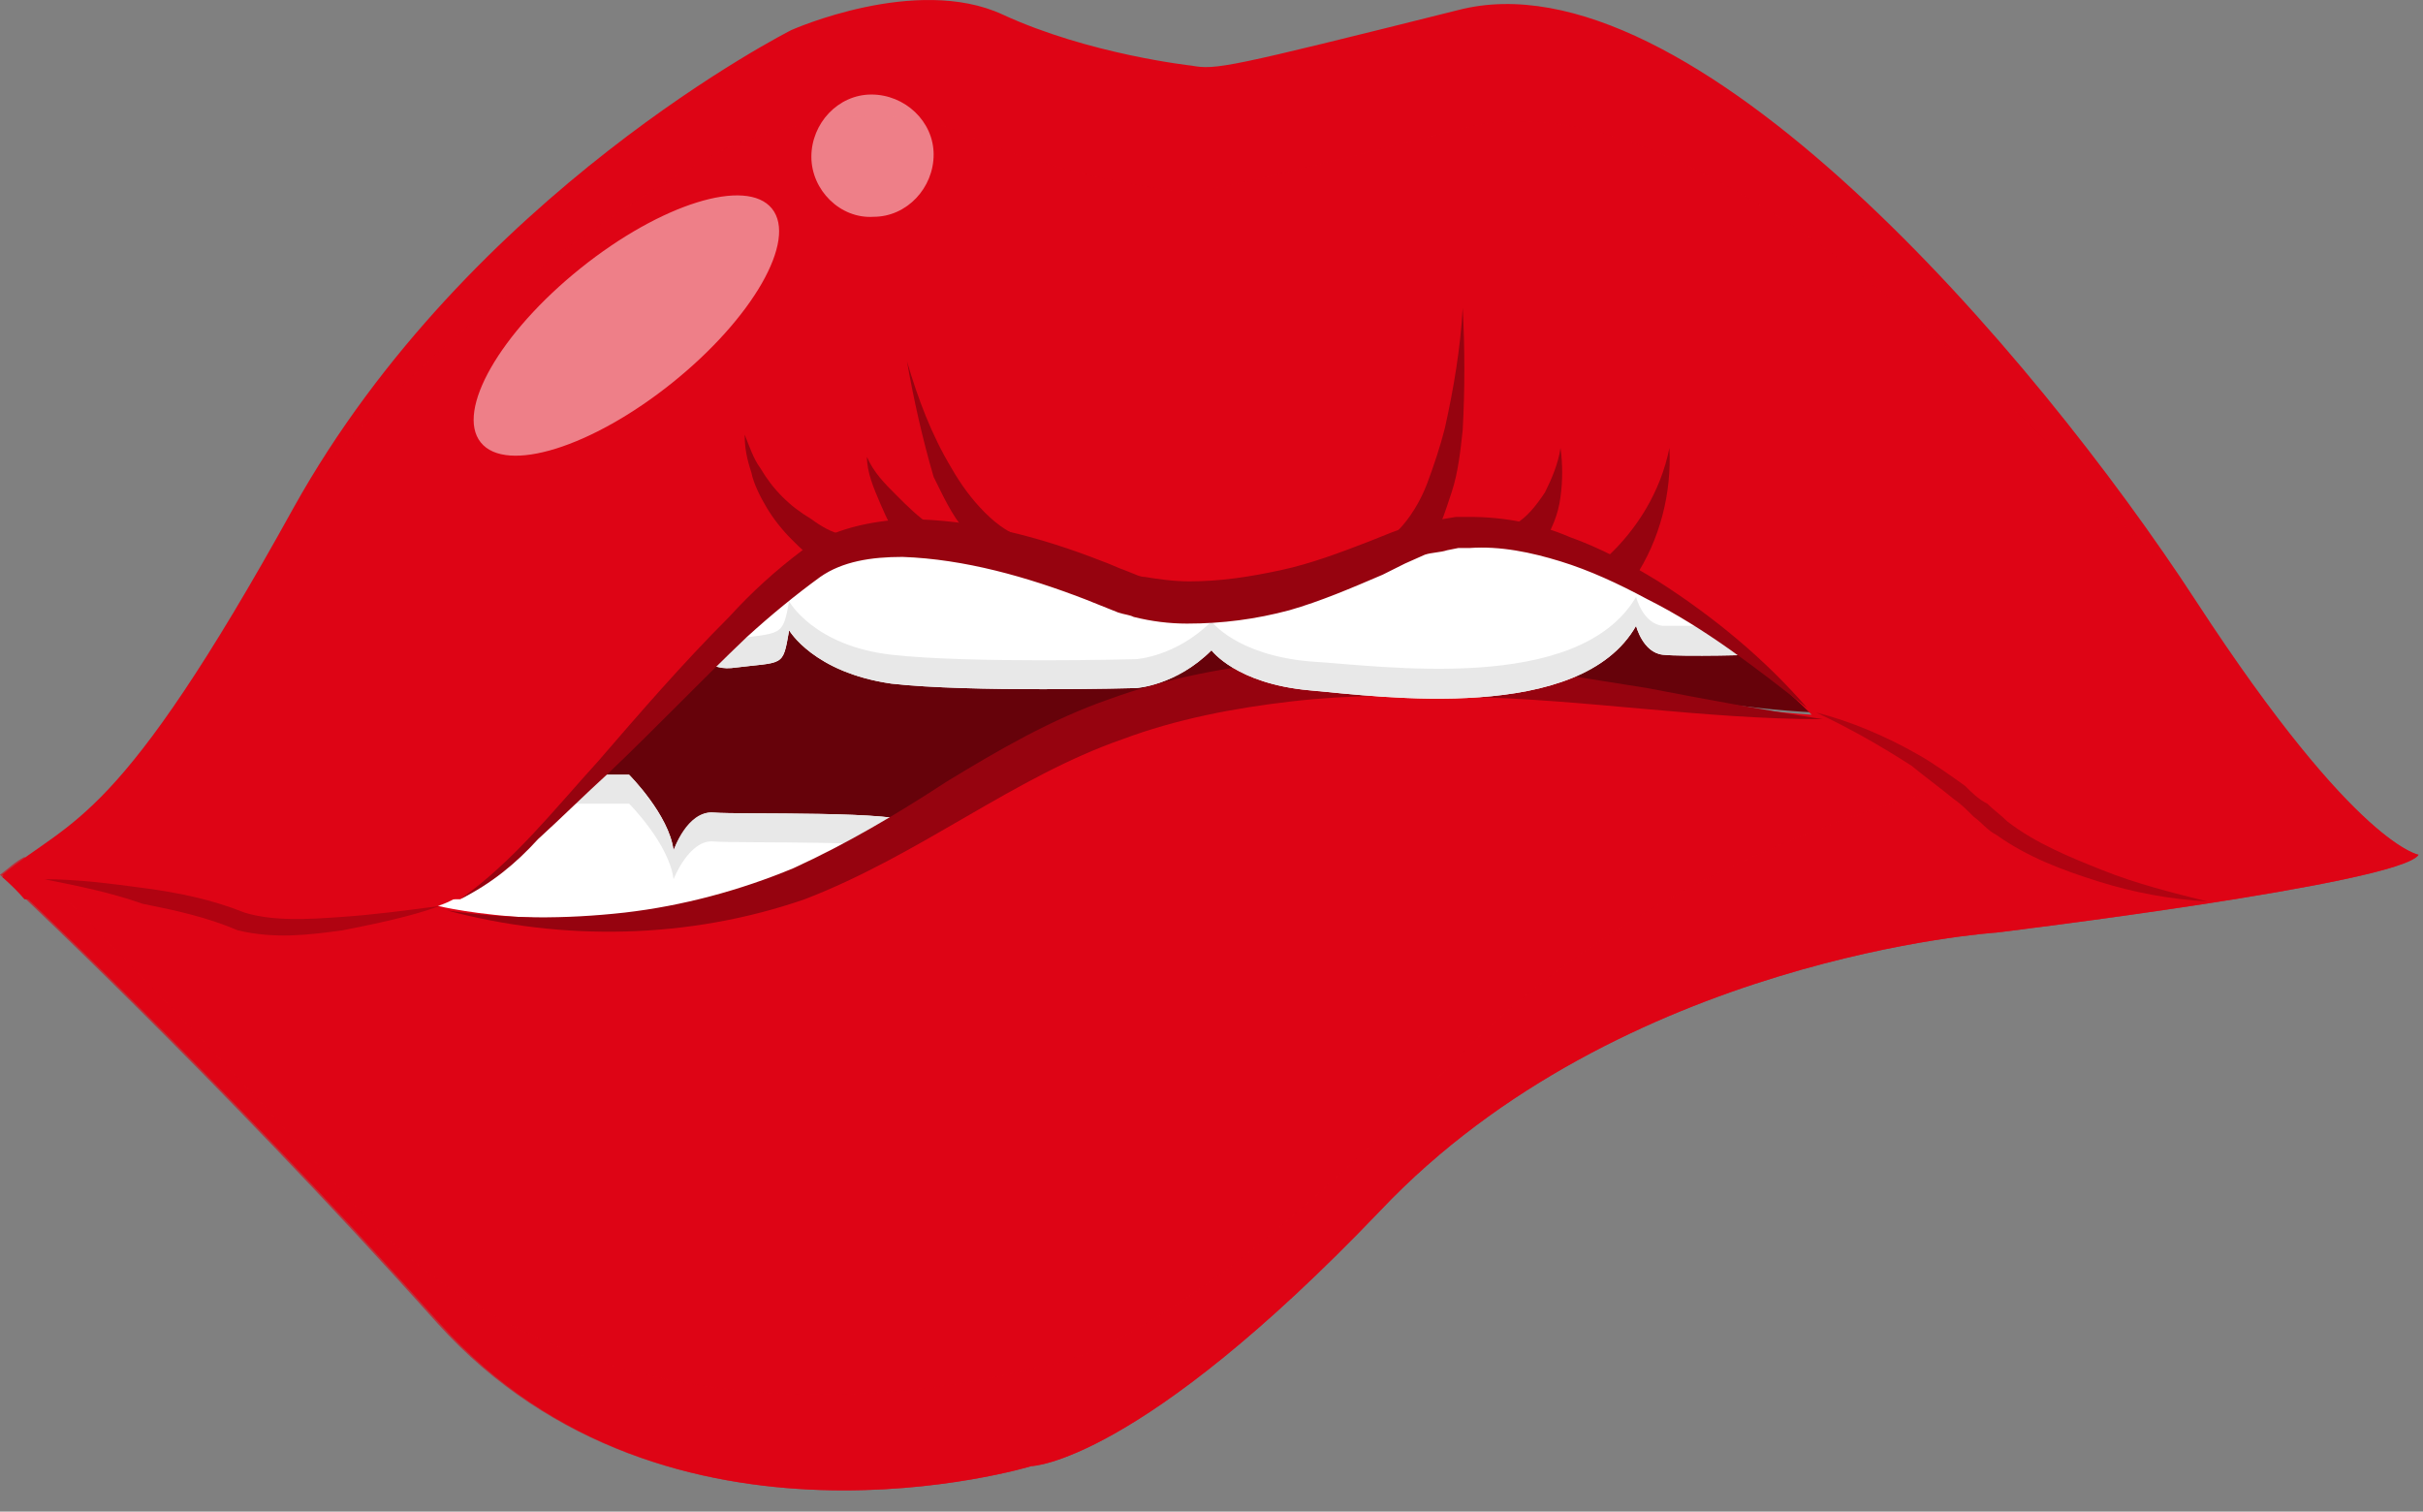 <?xml version="1.0" encoding="UTF-8"?> <svg xmlns="http://www.w3.org/2000/svg" width="109" height="68" viewBox="0 0 109 68" fill="none"><rect x="0" y="0" width="109" height="68" fill="#808080" stroke="none"/> <path d="M81.7 32.052C81.7 32.052 70.7 20.852 62.9 24.552C55.1 28.352 50.8 26.552 50.8 26.552C50.8 26.552 41.3 21.952 36.7 25.152C32.1 28.352 23.8 39.552 19.8 40.752C19.8 40.752 26.7 42.552 34.2 39.952C41.7 37.452 45.6 32.252 55.2 30.652C64.7 29.052 75.1 31.752 81.7 32.052Z" fill="#66020A"></path> <path d="M25.7 34.852H28.3C28.3 34.852 30.1 36.652 30.3 38.252C30.3 38.252 31 36.452 32.1 36.552C33.3 36.652 40.8 36.452 41 37.052C41.3 37.652 40.6 40.852 40.6 40.852L34.9 43.252L21 42.852L17 39.552L25.7 34.852Z" fill="white"></path> <path d="M25.7 36.152H28.3C28.3 36.152 30.1 37.952 30.3 39.552C30.3 39.552 31 37.752 32.1 37.852C33.3 37.952 40.8 37.752 41 38.352C41.1 37.752 41.1 37.252 41 37.052C40.7 36.452 33.2 36.652 32.1 36.552C30.9 36.452 30.3 38.252 30.3 38.252C30.1 36.652 28.3 34.852 28.3 34.852H25.7L17 39.552L18 40.352L25.7 36.152Z" fill="#E8E8E8"></path> <path d="M98.8 27.052C91.5 15.852 76 -2.248 65.6 0.452C55.2 3.052 54.7 3.152 53.6 2.952C53.6 2.952 49 2.452 45.1 0.652C41.2 -1.148 35.6 1.352 35.6 1.352C35.6 1.352 21.1 8.652 13.2 22.852C5.3 37.152 3.3 36.752 0.1 39.352C0.1 39.352 9.7 48.252 19.8 59.552C30 70.952 46.4 65.952 46.4 65.952C46.4 65.952 51.2 65.852 62.1 54.452C72.9 43.052 89.8 41.952 89.8 41.952C89.8 41.952 108 39.752 108.8 38.452C108.9 38.452 106.1 38.252 98.8 27.052ZM55.1 30.652C45.5 32.252 41.6 37.352 34.1 39.952C26.6 42.452 19.7 40.752 19.7 40.752C23.6 39.552 31.9 28.352 36.5 25.252C41.1 22.052 50.6 26.652 50.6 26.652C50.6 26.652 54.9 28.452 62.7 24.652C70.5 20.852 81.5 32.152 81.5 32.152C75.1 31.752 64.7 29.052 55.1 30.652Z" fill="#DE0415"></path> <g opacity="0.64"> <path d="M102.9 32.952C99.7 33.352 97.3 33.652 97.3 33.652C97.3 33.652 77.6 34.852 65 48.152C52.4 61.352 46.8 61.452 46.8 61.452C46.8 61.452 27.8 67.252 15.9 54.152C10.5 48.152 5.2 42.652 1.1 38.552C0.7 38.752 0.4 39.052 0 39.352C0 39.352 9.6 48.252 19.7 59.552C30 70.952 46.4 65.952 46.4 65.952C46.4 65.952 51.2 65.852 62.1 54.452C72.9 43.052 89.8 41.952 89.8 41.952C89.8 41.952 108 39.752 108.8 38.452C108.9 38.452 107.2 38.352 102.9 32.952Z" fill="#DE0415"></path> </g> <path d="M20.1 40.952C22.8 41.352 25.4 41.352 28.1 41.052C30.7 40.752 33.3 40.052 35.7 39.052C38.1 37.952 40.3 36.652 42.6 35.152C44.9 33.752 47.3 32.352 49.9 31.452C55.1 29.552 60.8 29.352 66.1 29.852C68.8 30.052 71.5 30.552 74.1 30.952C76.7 31.452 79.4 31.952 82 32.352C76.6 32.352 71.3 31.452 66 31.352C63.3 31.252 60.7 31.252 58.1 31.552C55.5 31.852 52.9 32.352 50.5 33.252C45.6 34.952 41.4 38.452 36.2 40.452C31 42.252 25.3 42.352 20.1 40.952Z" fill="#96030F"></path> <path d="M30.7 26.252C30.7 26.252 30.5 30.252 32.9 30.052C35.3 29.752 35.2 30.052 35.5 28.352C35.5 28.352 36.6 30.252 40.1 30.752C43.6 31.152 51.1 30.952 51.1 30.952C51.1 30.952 52.9 30.852 54.5 29.252C54.5 29.252 55.6 30.752 58.9 31.052C62.2 31.352 71.1 32.552 73.6 28.152C73.6 28.152 73.9 29.352 74.8 29.452C75.7 29.552 79.2 29.452 79.2 29.452L73.5 19.052L39 22.252L30.7 26.252Z" fill="white"></path> <path d="M74.8 28.152C73.9 28.052 73.6 26.852 73.6 26.852C71 31.252 62.2 29.952 58.9 29.752C55.6 29.452 54.5 27.952 54.5 27.952C52.9 29.552 51.1 29.652 51.1 29.652C51.1 29.652 43.6 29.852 40.1 29.452C36.6 29.052 35.5 27.052 35.5 27.052C35.2 28.652 35.2 28.452 32.9 28.752C31.4 28.952 30.9 27.452 30.8 26.252H30.7C30.7 26.252 30.5 30.252 32.9 30.052C35.3 29.752 35.2 30.052 35.5 28.352C35.5 28.352 36.6 30.252 40.1 30.752C43.6 31.152 51.1 30.952 51.1 30.952C51.1 30.952 52.9 30.852 54.5 29.252C54.5 29.252 55.6 30.752 58.9 31.052C62.2 31.352 71.1 32.552 73.6 28.152C73.6 28.152 73.9 29.352 74.8 29.452C75.7 29.552 79.2 29.452 79.2 29.452L78.5 28.152C77.4 28.152 75.4 28.152 74.8 28.152Z" fill="#E8E8E8"></path> <path d="M98.8 27.252C91.5 15.952 76 -2.048 65.6 0.552C55.2 3.152 54.7 3.252 53.6 3.052C53.6 3.052 49 2.552 45.1 0.752C41.2 -1.048 35.6 1.452 35.6 1.452C35.6 1.452 21.1 8.752 13.2 22.952C5.3 37.252 3.3 36.952 0.1 39.452C0.1 39.452 0.5 39.752 1.1 40.452H20.7C24.9 38.052 32.3 28.252 36.6 25.352C41.2 22.152 50.7 26.752 50.7 26.752C50.7 26.752 55 28.552 62.8 24.752C69.8 21.352 79.3 29.952 81.3 31.852C82.2 32.352 83.1 32.952 84 33.452C84.1 33.452 84.1 33.552 84.2 33.552C86.2 34.552 88.2 35.752 90.2 36.652C92.8 37.552 95.4 38.452 98 38.952C101.2 38.752 104.3 38.152 107.5 37.752C106.1 36.852 103.3 34.152 98.8 27.252Z" fill="#DE0415"></path> <g opacity="0.78"> <path d="M104.4 34.852C105.3 36.152 106.3 37.152 107.4 37.752C106.6 37.252 105.7 36.352 104.4 34.852Z" fill="#DE0415"></path> <path d="M32.7 6.652C32.7 6.652 38.8 3.952 43.2 5.952C47.6 7.952 52.6 8.552 52.6 8.552C53.8 8.752 54.4 8.652 65.9 5.752C75.3 3.352 89.5 15.952 98.8 27.452C98.8 27.452 98.8 27.352 98.7 27.352C91.5 15.952 76 -2.048 65.6 0.552C55.2 3.152 54.7 3.252 53.6 3.052C53.6 3.052 49 2.552 45.1 0.752C41.2 -1.048 35.6 1.452 35.6 1.452C35.6 1.452 21.8 8.352 13.8 21.952C22.4 11.752 32.7 6.652 32.7 6.652Z" fill="#DE0415"></path> </g> <path d="M2 39.552C3.5 39.552 5 39.752 6.5 39.952C8 40.152 9.5 40.452 11 41.052C12.3 41.452 13.9 41.352 15.3 41.252C16.8 41.152 18.3 40.952 19.8 40.752C18.4 41.252 16.9 41.552 15.4 41.852C13.9 42.052 12.4 42.252 10.7 41.852C9.3 41.252 7.9 40.952 6.4 40.652C5 40.152 3.5 39.852 2 39.552Z" fill="#B00311"></path> <path d="M99.3 40.552C97.6 40.452 96 40.152 94.4 39.652C92.8 39.152 91.2 38.552 89.8 37.552C89.4 37.352 89.1 36.952 88.8 36.752C88.5 36.452 88.2 36.152 87.9 35.952C87.3 35.452 86.6 34.952 86 34.452C84.6 33.552 83.2 32.752 81.7 32.052C83.3 32.452 84.9 33.152 86.3 33.952C87 34.352 87.7 34.852 88.4 35.352C88.7 35.652 89 35.952 89.4 36.152C89.7 36.452 90 36.652 90.3 36.952C91.6 37.952 93.1 38.552 94.6 39.152C96.1 39.752 97.7 40.152 99.3 40.552Z" fill="#B00311"></path> <path d="M40.8 16.252C41.3 17.952 41.9 19.552 42.8 21.052C43.2 21.752 43.7 22.452 44.3 23.052C44.9 23.652 45.5 24.052 46.2 24.252L45.7 25.752C44.7 25.352 44 24.652 43.4 23.852C42.8 23.152 42.4 22.252 42 21.452C41.5 19.752 41.1 17.952 40.8 16.252Z" fill="#96030F"></path> <path d="M65.8 13.852C65.9 15.652 65.9 17.552 65.8 19.352C65.7 20.252 65.6 21.252 65.3 22.152C65 23.052 64.7 24.052 64.1 24.852L62.9 23.852C63.4 23.352 63.9 22.552 64.2 21.752C64.5 20.952 64.8 20.052 65 19.252C65.4 17.452 65.7 15.652 65.8 13.852Z" fill="#96030F"></path> <path d="M37 25.452C36.4 25.052 36 24.652 35.6 24.252C35.2 23.852 34.8 23.352 34.5 22.852C34.2 22.352 33.9 21.752 33.8 21.252C33.6 20.652 33.5 20.152 33.5 19.552C33.7 20.052 33.9 20.652 34.2 21.052C34.5 21.552 34.8 21.952 35.2 22.352C35.6 22.752 36 23.052 36.5 23.352C36.9 23.652 37.4 23.952 37.9 24.052L37 25.452Z" fill="#96030F"></path> <path d="M40.6 24.652C40.2 23.952 39.9 23.352 39.6 22.652C39.3 21.952 39 21.252 39 20.552C39.3 21.252 39.8 21.752 40.3 22.252C40.8 22.752 41.3 23.252 41.9 23.652L40.6 24.652Z" fill="#96030F"></path> <path d="M75.1 20.152C75.2 22.152 74.7 24.252 73.5 26.052L72.3 25.052C73.6 23.852 74.7 22.152 75.1 20.152Z" fill="#96030F"></path> <path d="M70.2 20.152C70.3 20.852 70.3 21.652 70.2 22.352C70.1 23.152 69.8 23.852 69.3 24.652L68.2 23.552C68.7 23.252 69.1 22.752 69.5 22.152C69.8 21.552 70.1 20.852 70.2 20.152Z" fill="#96030F"></path> <path d="M20.7 40.452C23.1 38.752 24.9 36.452 26.9 34.252C28.8 32.052 30.7 29.852 32.8 27.752C33.8 26.652 34.9 25.652 36.1 24.752C37.5 23.752 39.2 23.452 40.7 23.352C43.8 23.352 46.8 24.152 49.6 25.252C49.9 25.352 50.3 25.552 50.6 25.652L51.1 25.852C51.1 25.852 51.3 25.952 51.5 25.952C52.1 26.052 52.8 26.152 53.5 26.152C54.9 26.152 56.2 25.952 57.6 25.652C59 25.352 60.3 24.852 61.6 24.352L62.6 23.952L63.7 23.552C64.1 23.352 64.5 23.352 64.9 23.352L65.5 23.252H66.1C67.7 23.252 69.2 23.552 70.6 24.152C72 24.652 73.3 25.352 74.6 26.152C77.1 27.752 79.4 29.652 81.3 31.852C79 30.052 76.7 28.252 74.1 26.952C72.8 26.252 71.5 25.652 70.2 25.252C68.9 24.852 67.5 24.552 66.1 24.652H65.6L65.1 24.752C64.8 24.852 64.4 24.852 64.1 24.952L63.2 25.352L62.2 25.852C60.8 26.452 59.4 27.052 58 27.452C56.5 27.852 55 28.052 53.4 28.052C52.6 28.052 51.8 27.952 51 27.752C50.8 27.652 50.6 27.652 50.3 27.552L49.8 27.352L48.8 26.952C46.2 25.952 43.4 25.152 40.6 25.052C39.2 25.052 37.9 25.252 36.9 25.952C35.8 26.752 34.7 27.652 33.6 28.652C31.5 30.652 29.5 32.752 27.4 34.752C26.3 35.752 25.3 36.752 24.2 37.752C23.2 38.852 22.1 39.752 20.7 40.452Z" fill="#96030F"></path> <path opacity="0.49" d="M30.243 17.218C33.861 14.315 35.87 10.808 34.729 9.387C33.588 7.966 29.73 9.167 26.112 12.071C22.494 14.975 20.486 18.481 21.627 19.902C22.767 21.323 26.625 20.122 30.243 17.218Z" fill="white"></path> <path opacity="0.49" d="M36.5 7.052C36.5 5.552 37.7 4.252 39.2 4.252C40.7 4.252 42 5.452 42 6.952C42 8.452 40.8 9.752 39.3 9.752C37.8 9.852 36.5 8.552 36.5 7.052Z" fill="white"></path> </svg> 